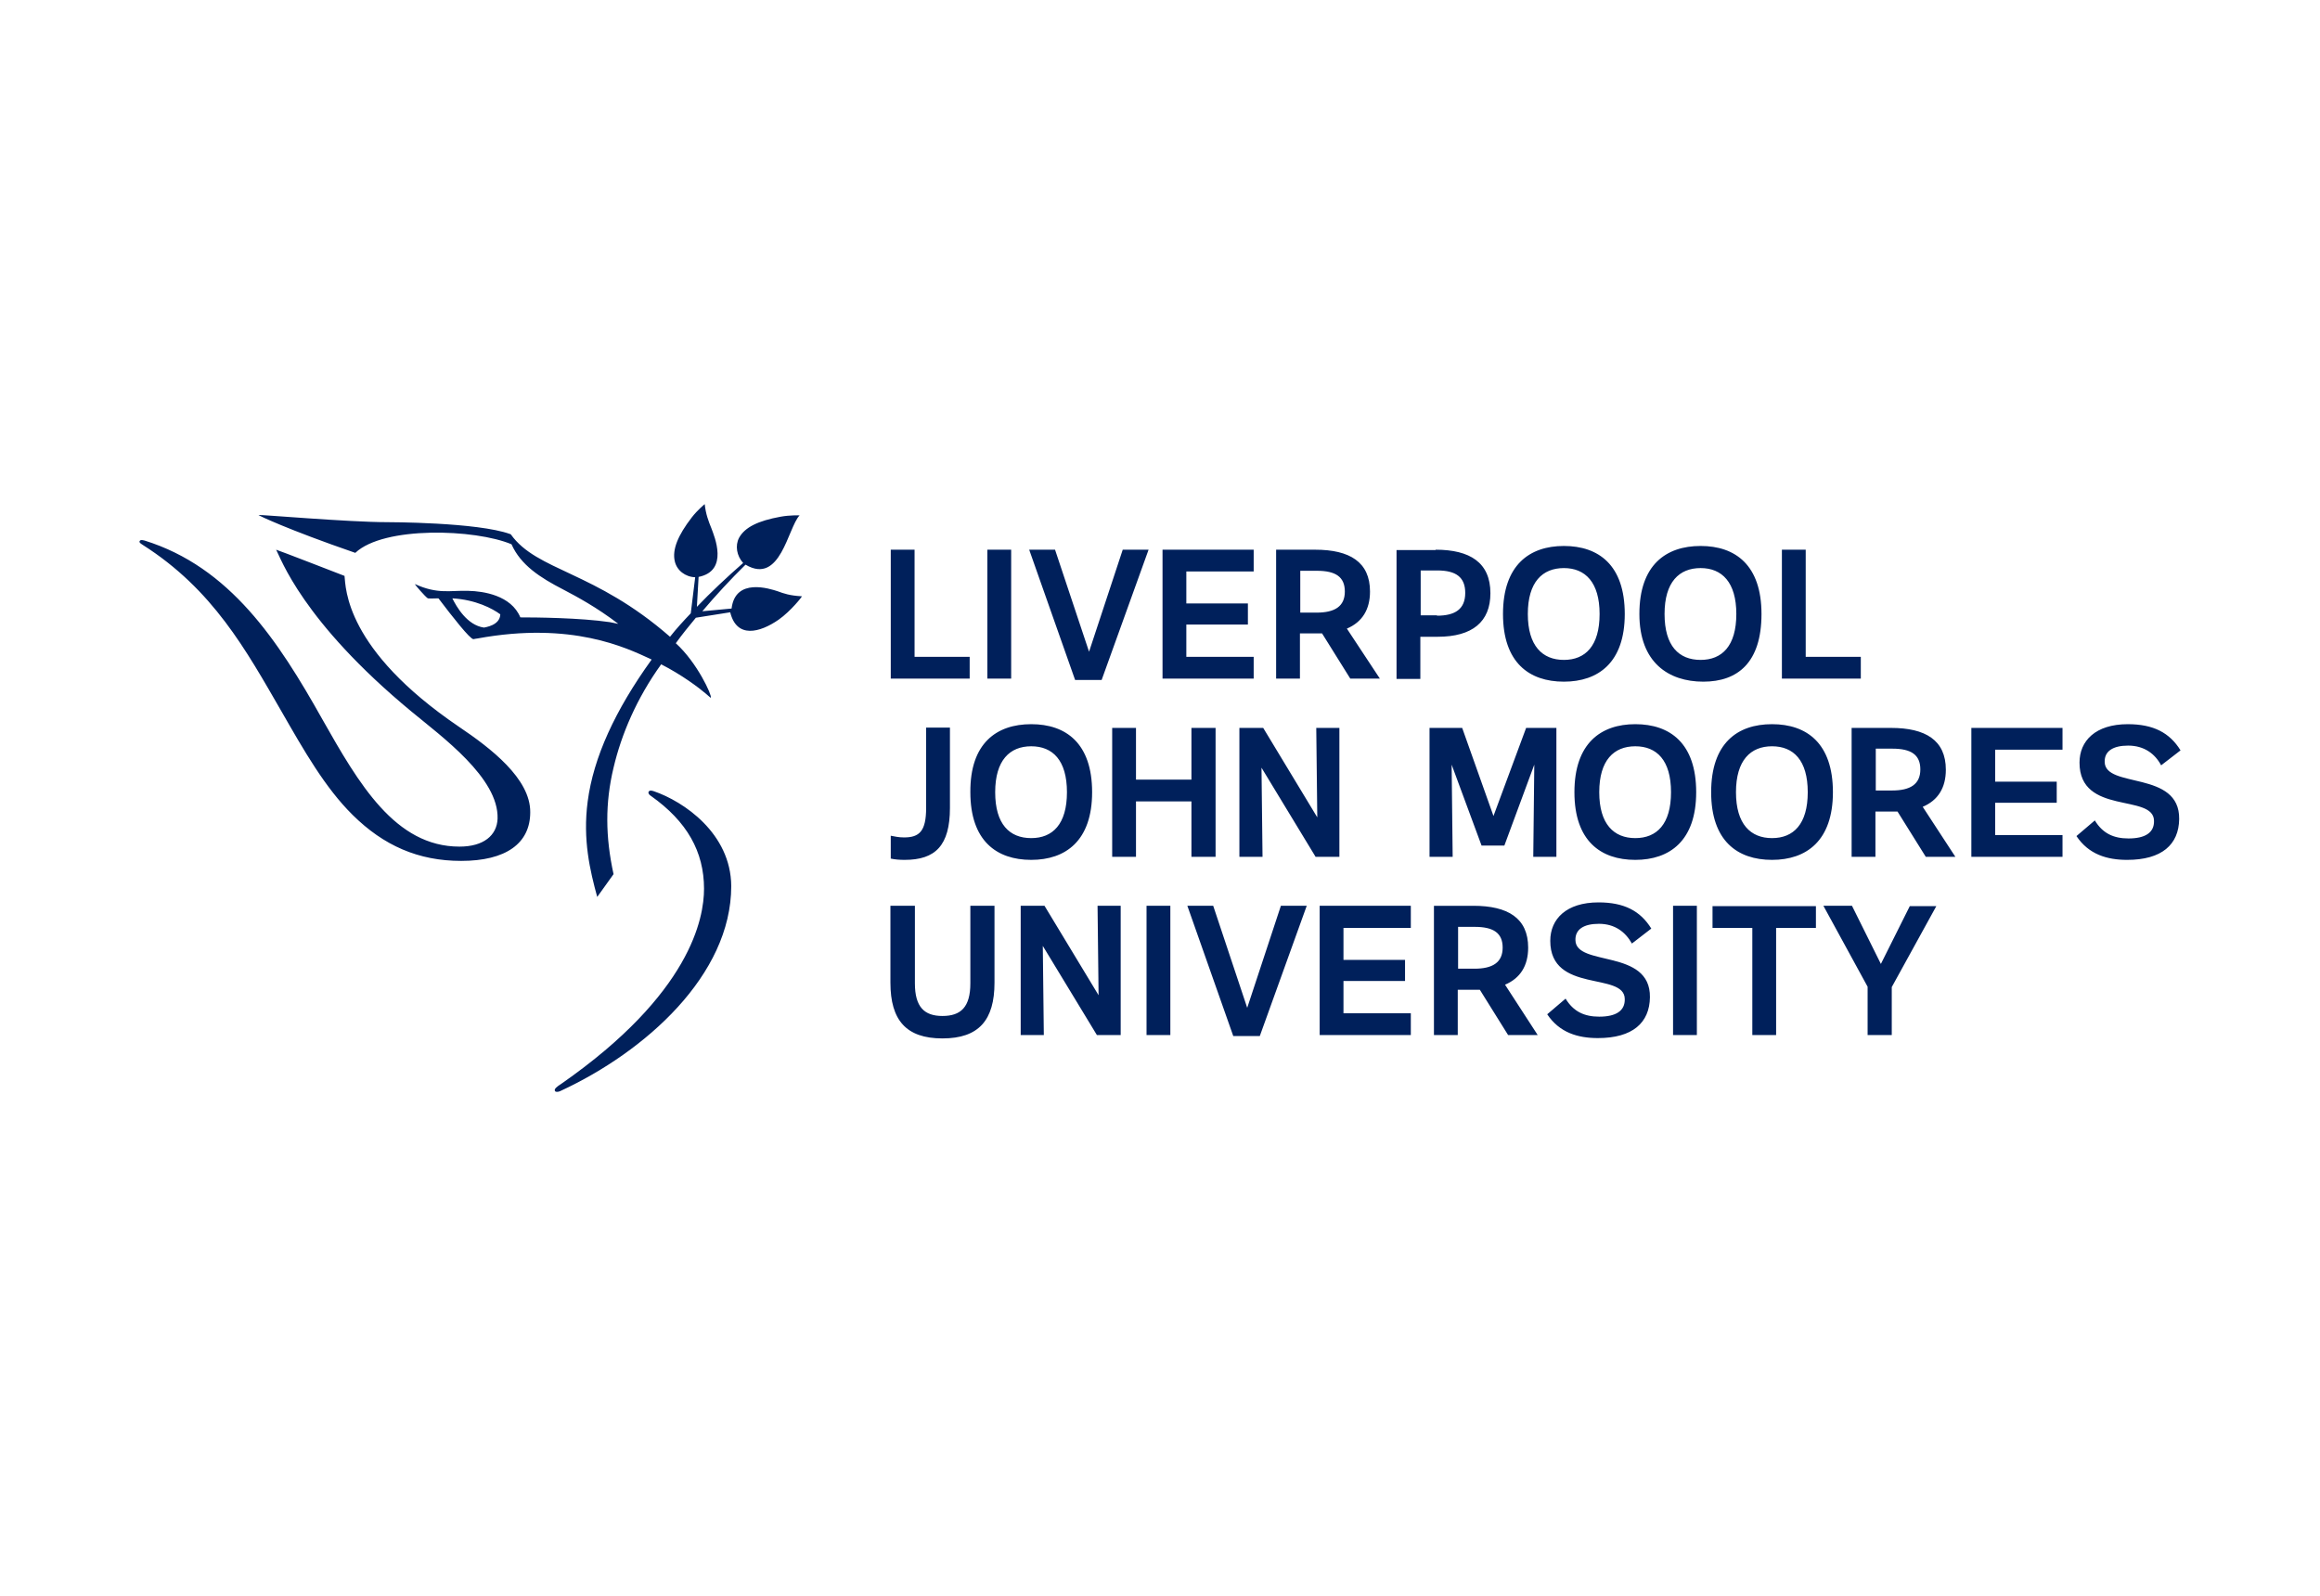 <?xml version="1.0" encoding="UTF-8"?>
<svg id="Logo" xmlns="http://www.w3.org/2000/svg" version="1.1" viewBox="0 0 500 344">
  <!-- Generator: Adobe Illustrator 29.8.1, SVG Export Plug-In . SVG Version: 2.1.1 Build 2)  -->
  <path d="M405.362,207.767l6.231-12.462h5.718l-9.603,17.446v10.336h-5.205v-10.409l-9.529-17.446h6.158l6.231,12.535ZM261.466,195.232h-5.571l9.896,28.075h5.718l10.116-28.075h-5.571l-7.257,21.991-7.33-21.991ZM197.106,195.232h-5.205v16.567c0,8.063,3.372,12.022,11.215,12.022s11.215-3.958,11.215-12.022v-16.567h-5.205v16.713c0,5.131-2.053,7.037-6.011,7.037-3.885,0-5.938-1.906-5.938-7.037v-16.713h-.073ZM351.703,203.369l4.178-3.225c-2.346-3.812-5.864-5.644-11.362-5.644-6.964,0-10.409,3.592-10.409,8.283,0,11.435,15.98,6.597,16.054,12.535.073,2.566-1.906,3.812-5.498,3.812-3.225,0-5.571-1.1-7.257-3.885l-3.958,3.372c2.639,3.958,6.597,5.131,10.922,5.131,7.477,0,11.142-3.299,11.215-8.796.147-10.556-15.98-6.524-16.054-12.315-.073-2.346,1.833-3.519,5.058-3.519,3.445-0,5.718,1.759,7.11,4.252M225.108,195.232h-5.131v27.855h4.985l-.22-19.206,11.655,19.206h5.131v-27.855h-4.985l.22,19.279-11.655-19.279ZM304.056,223.088v-4.691h-14.514v-6.964h13.268v-4.545h-13.268v-6.891h14.514v-4.765h-19.645v27.855h19.645ZM377.58,223.088h5.205v-23.091h8.577v-4.691h-22.284v4.691h8.577v23.091h-.073ZM365.704,195.232h-5.131v27.855h5.131v-27.855ZM252.23,195.232h-5.131v27.855h5.131v-27.855ZM331.398,223.088h-6.377l-6.084-9.749h-4.765v9.749h-5.131v-27.855h8.503c7.404,0,11.802,2.639,11.802,9.016,0,3.885-1.686,6.597-4.985,7.99l7.037,10.849ZM317.764,208.793c3.885,0,6.084-1.319,6.084-4.545,0-3.152-1.979-4.472-6.011-4.472h-3.592v9.016h3.519M315.125,156.894h-7.037v27.782h4.985l-.22-19.865,6.451,17.446h4.911l6.451-17.446-.22,19.865h4.985v-27.782h-6.524l-7.037,18.986-6.744-18.986ZM191.901,185.043c.953.22,1.979.293,3.079.293,6.597,0,9.749-3.079,9.749-11.215v-17.3h-5.131v17.3c0,5.058-1.466,6.377-4.765,6.377-1.173,0-2.053-.22-2.859-.367v4.911h-.073ZM465.764,164.958l4.178-3.225c-2.346-3.812-5.864-5.644-11.362-5.644-6.964,0-10.409,3.592-10.409,8.283,0,11.435,15.98,6.597,16.054,12.535.073,2.566-1.906,3.812-5.498,3.812-3.225,0-5.571-1.1-7.257-3.885l-3.958,3.372c2.639,3.958,6.597,5.131,10.922,5.131,7.477,0,11.142-3.299,11.215-8.796.147-10.556-15.98-6.524-16.054-12.315-.073-2.346,1.833-3.519,5.058-3.519,3.445-0,5.791,1.759,7.11,4.252M272.242,156.894h-5.131v27.782h4.985l-.22-19.206,11.655,19.206h5.131v-27.782h-4.985l.22,19.279-11.655-19.279ZM244.826,156.894h-5.131v27.782h5.131v-11.948h11.949v11.948h5.205v-27.782h-5.205v11.142h-11.949v-11.142ZM222.249,156.088c7.477,0,13.121,4.105,13.121,14.661,0,10.482-5.718,14.587-13.121,14.587-7.477,0-13.121-4.105-13.121-14.587-.073-10.556,5.644-14.661,13.121-14.661M222.249,180.645c4.618,0,7.697-3.005,7.697-9.896s-3.079-9.896-7.697-9.896-7.77,3.005-7.77,9.896,3.079,9.896,7.77,9.896M381.904,156.088c7.477,0,13.121,4.105,13.121,14.661,0,10.482-5.718,14.587-13.121,14.587-7.477,0-13.121-4.105-13.121-14.587,0-10.556,5.644-14.661,13.121-14.661M381.904,180.645c4.618,0,7.697-3.005,7.697-9.896s-3.079-9.896-7.697-9.896-7.77,3.005-7.77,9.896c0,6.891,3.152,9.896,7.77,9.896M352.436,156.088c7.477,0,13.121,4.105,13.121,14.661,0,10.482-5.718,14.587-13.121,14.587-7.477,0-13.121-4.105-13.121-14.587,0-10.556,5.718-14.661,13.121-14.661M352.436,180.645c4.618,0,7.697-3.005,7.697-9.896s-3.079-9.896-7.697-9.896-7.77,3.005-7.77,9.896,3.152,9.896,7.77,9.896M444.506,184.676v-4.691h-14.514v-6.964h13.268v-4.545h-13.268v-6.891h14.514v-4.691h-19.645v27.782h19.645ZM421.415,184.676h-6.377l-6.084-9.749h-4.765v9.749h-5.131v-27.782h8.503c7.404,0,11.802,2.639,11.802,9.016,0,3.885-1.686,6.597-4.985,7.99l7.037,10.776ZM407.781,170.382c3.885,0,6.084-1.319,6.084-4.545,0-3.152-1.979-4.472-6.011-4.472h-3.592v9.016h3.519M366.511,117.677c7.477,0,13.121,4.105,13.121,14.661,0,10.482-5.131,14.587-12.535,14.587-7.477,0-13.781-4.105-13.781-14.587,0-10.556,5.718-14.661,13.195-14.661M366.511,142.234c4.618,0,7.697-3.005,7.697-9.896,0-6.817-3.079-9.896-7.697-9.896s-7.77,3.005-7.77,9.896c0,6.891,3.079,9.896,7.77,9.896M337.043,117.677c7.477,0,13.121,4.105,13.121,14.661,0,10.482-5.718,14.587-13.121,14.587-7.477,0-13.121-4.105-13.121-14.587,0-10.556,5.718-14.661,13.121-14.661M337.043,142.234c4.618,0,7.697-3.005,7.697-9.896,0-6.817-3.079-9.896-7.697-9.896s-7.77,3.005-7.77,9.896,3.152,9.896,7.77,9.896M270.19,146.265v-4.691h-14.514v-6.964h13.268v-4.545h-13.268v-6.891h14.514v-4.691h-19.645v27.782h19.645ZM227.38,118.483h-5.571l9.896,28.075h5.718l10.116-28.075h-5.571l-7.257,21.991-7.33-21.991ZM389.162,118.483h-5.131v27.782h17.006v-4.691h-11.875v-23.091ZM197.106,118.483h-5.131v27.782h17.006v-4.691h-11.875v-23.091ZM217.924,118.483h-5.131v27.782h5.131v-27.782ZM297.385,146.265h-6.377l-6.084-9.749h-4.765v9.749h-5.131v-27.782h8.43c7.404,0,11.802,2.639,11.802,9.016,0,3.885-1.686,6.597-4.985,7.99l7.11,10.776ZM283.751,132.044c3.885,0,6.084-1.319,6.084-4.545,0-3.152-1.979-4.472-6.011-4.472h-3.592v9.016h3.519M309.407,118.483c7.404,0,11.802,2.786,11.802,9.383,0,6.158-3.885,9.383-11.362,9.383h-3.739v9.09h-5.131v-27.782h8.43M309.7,132.704c3.885,0,6.084-1.393,6.084-4.911,0-3.372-1.979-4.838-6.011-4.838h-3.592v9.676h3.519M98.952,156.674c-24.63-16.713-24.41-29.981-24.703-32.547,0,0-14.734-5.718-14.734-5.644.953,1.686,5.571,15.394,29.175,34.893,6.451,5.351,18.839,14.294,18.546,23.091-.147,3.592-3.005,6.011-8.21,6.011-13.854,0-21.698-13.561-29.541-27.416-9.529-17.006-19.939-32.84-38.338-38.558-.586-.147-.88-.147-1.026.073s-.073.44.66.88c15.101,9.603,22.211,22.578,29.908,35.919,4.838,8.43,9.383,16.42,15.32,22.284,6.671,6.597,14.148,9.896,23.384,9.896,9.603,0,14.881-3.739,14.881-10.482.073-7.257-8.577-13.854-15.32-18.399M140.882,170.529c-.66-.22-.953-.147-1.1.147-.147.293.147.66.513.88,7.77,5.498,11.435,12.022,11.435,20.012,0,6.304-2.859,22.578-30.714,42.003-1.026.66-1.686,1.173-1.393,1.613.073.147.513.293,1.246-.073,18.179-8.43,36.725-24.923,36.725-44.129-.073-11.362-10.263-18.253-16.713-20.452M172.842,128.526c.073,0-2.346,3.152-5.058,5.058-4.032,2.786-9.016,4.105-10.409-1.613l-7.404,1.173c-1.466,1.759-3.005,3.665-4.325,5.498,4.618,4.178,7.843,11.289,7.55,11.729-.073.073-.293-.22-1.1-.88-1.466-1.246-5.131-4.032-9.603-6.304-5.278,7.33-8.577,15.101-10.263,22.284-1.833,7.624-1.759,14.881,0,22.944l-3.519,4.911c-1.539-5.644-3.152-12.315-2.053-20.598,1.246-9.456,5.864-19.572,13.781-30.568l-.293-.147c-5.131-2.346-16.86-8.137-37.238-4.398,0,0-.586.073-.88.147h0c-.733,0-4.472-4.765-7.477-8.723l-.073-.073c-2.126.073-2.199,0-2.272,0-.513-.293-2.859-3.005-2.786-3.079,4.985,2.272,7.624,1.319,11.582,1.466,3.152.073,9.163.953,11.142,5.718,3.152,0,12.828.073,19.279,1.026.44.073,1.833.367,1.833.367-4.691-3.592-8.943-5.864-11.875-7.404-4.985-2.566-9.163-5.278-11.142-9.749-7.843-3.299-27.489-3.958-33.646,1.833,0,0-.073.073-.073,0-14.661-5.058-20.818-8.063-20.818-8.137,0-.147,19.499,1.539,27.636,1.539.22,0,19.572,0,26.609,2.566q.073,0,.147.073c5.644,7.917,18.033,7.843,34.306,22.064,1.319-1.686,2.932-3.445,4.472-5.058l.953-7.77c-2.126-.073-3.958-1.466-4.398-3.445-.586-2.492.66-5.571,3.665-9.456,1.246-1.613,2.786-2.859,2.786-2.859.22,2.126.806,3.665,1.466,5.278.586,1.613,3.812,9.09-2.786,10.409l-.367,6.451c2.932-3.079,6.524-6.451,9.969-9.456-1.393-1.539-1.759-3.739-.88-5.424,1.246-2.272,4.105-3.665,8.943-4.545,1.979-.367,4.105-.293,4.105-.293-2.566,2.712-4.105,15.101-11.655,10.629-3.225,3.152-6.524,6.744-9.31,10.043l6.304-.586c.806-6.744,8.283-4.252,9.896-3.739,1.393.513,2.639.953,5.278,1.1M107.822,132.411c-1.686-1.246-5.278-3.152-10.336-3.445.88,1.759,3.152,5.791,6.817,6.304.22-.073,3.445-.44,3.519-2.859" fill="#00205b"/>
</svg>